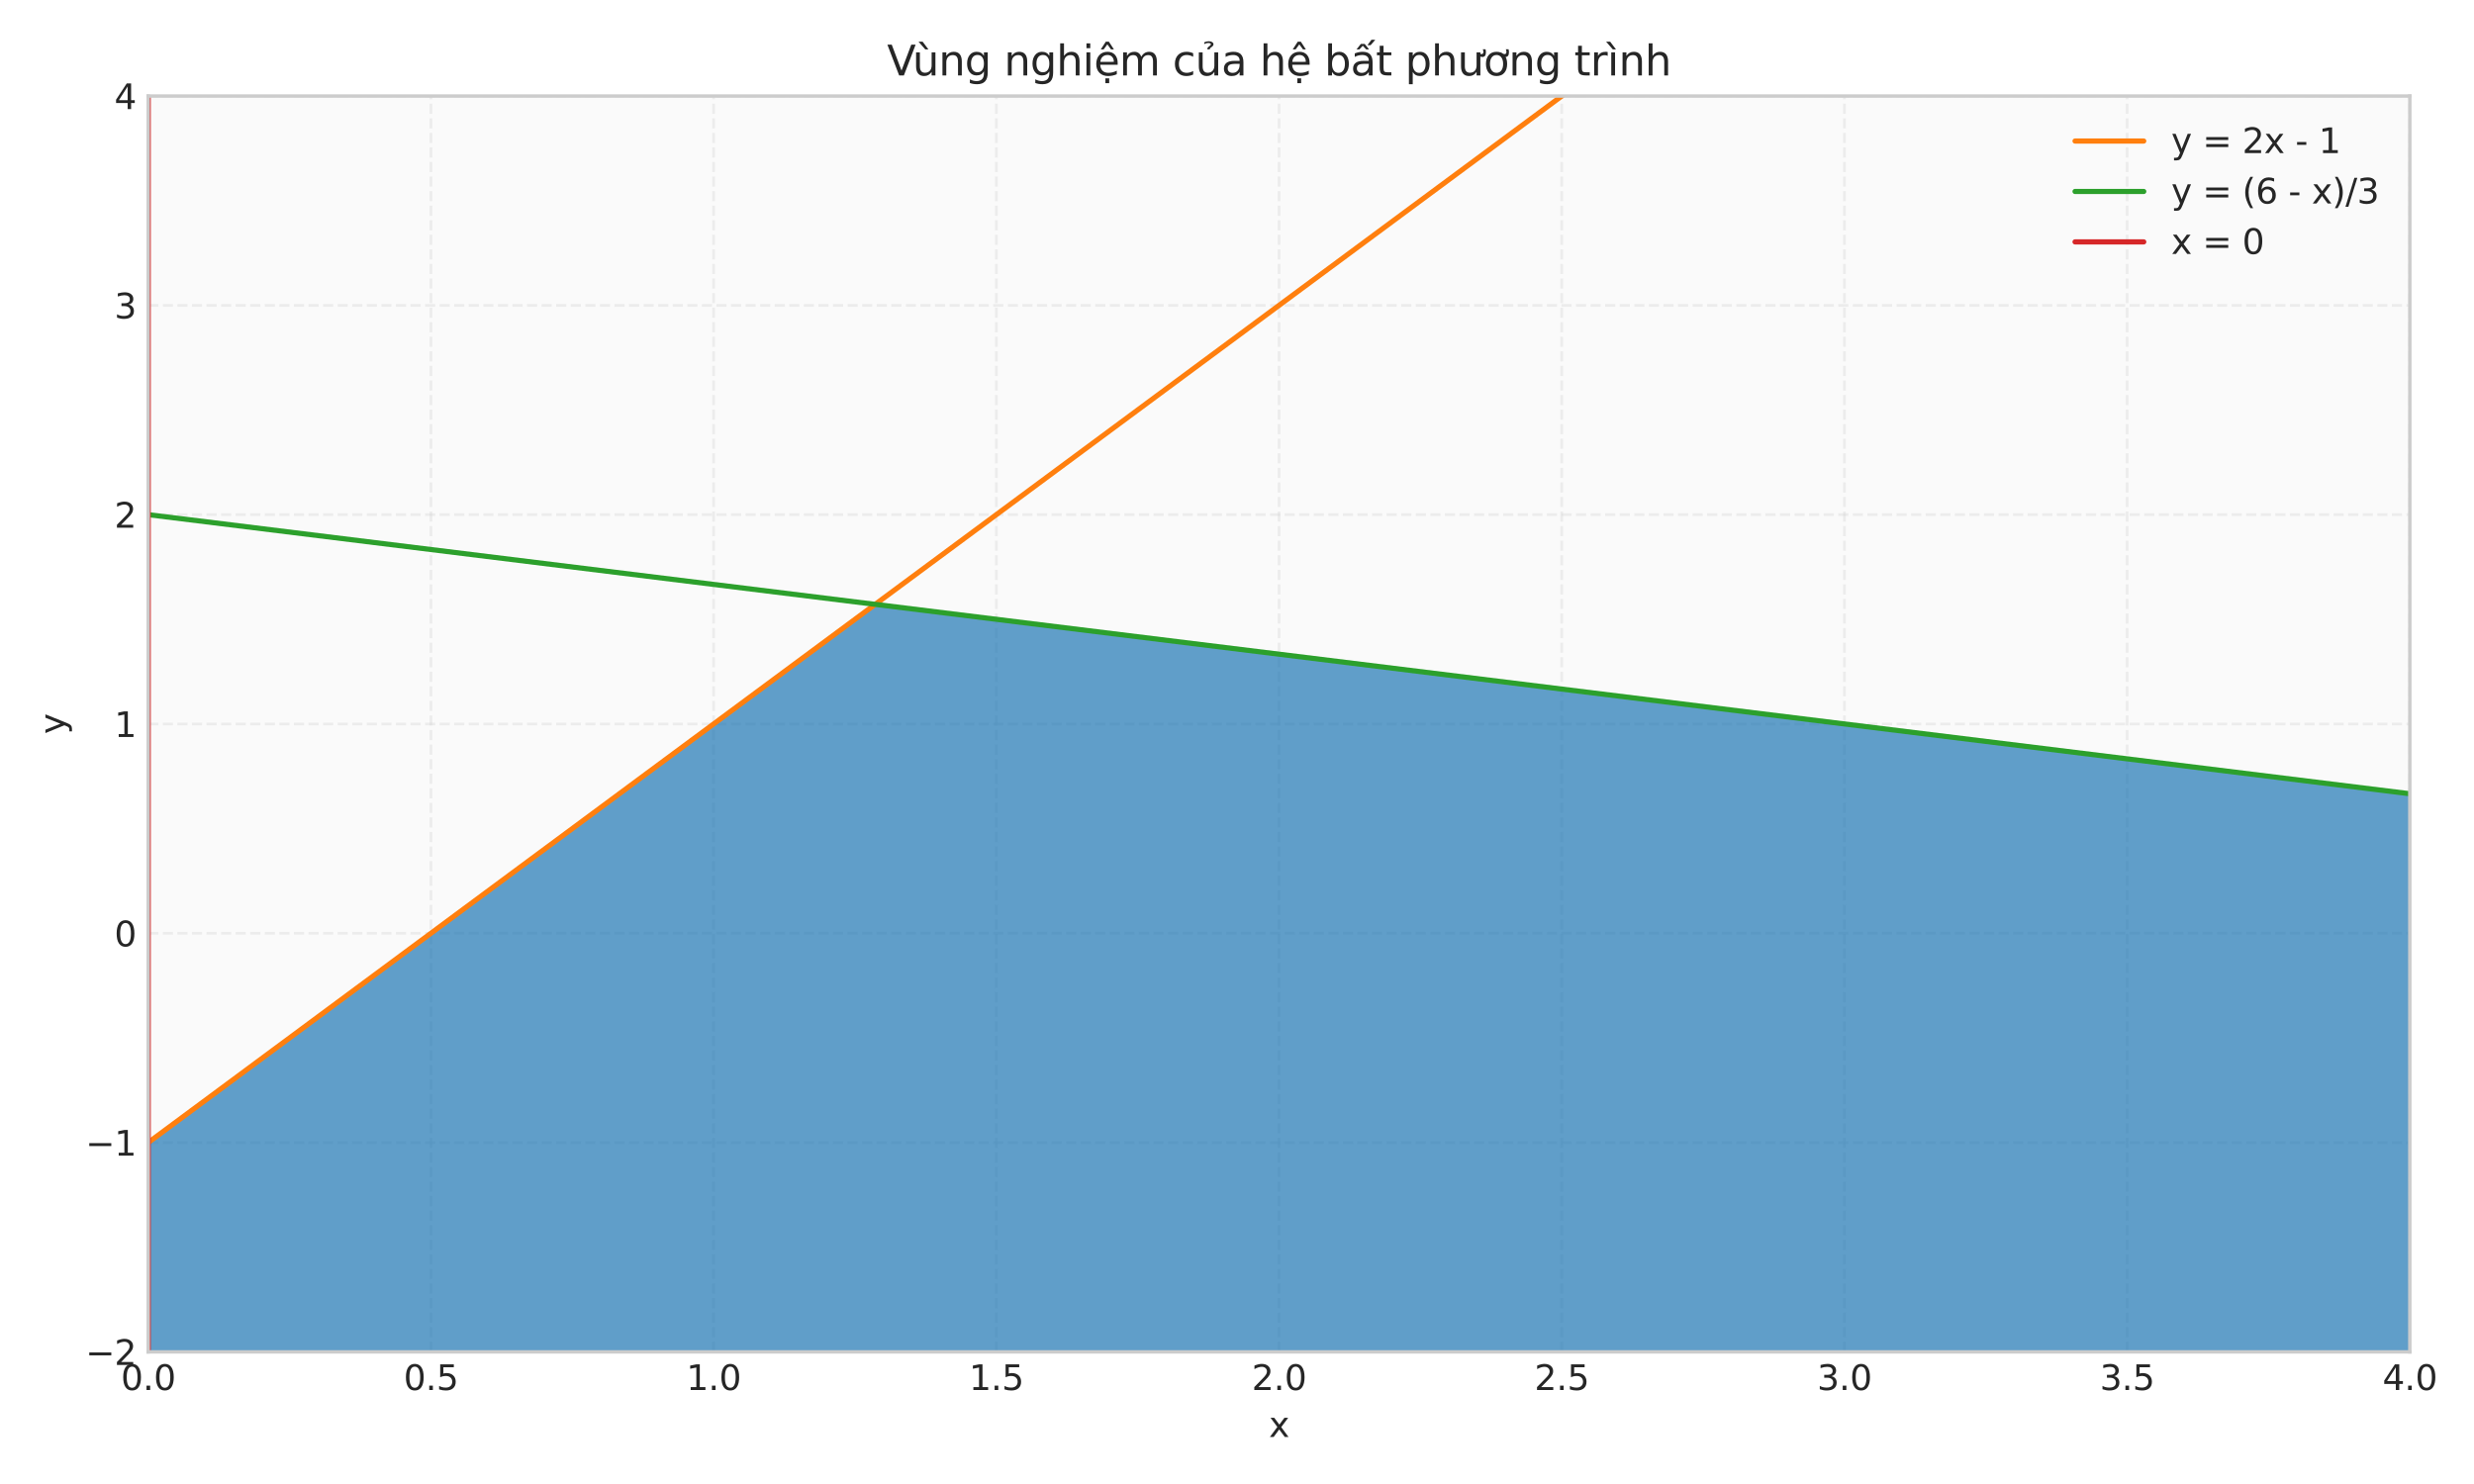 <?xml version="1.0" encoding="utf-8" standalone="no"?>
<!DOCTYPE svg PUBLIC "-//W3C//DTD SVG 1.1//EN"
  "http://www.w3.org/Graphics/SVG/1.1/DTD/svg11.dtd">
<svg xmlns:xlink="http://www.w3.org/1999/xlink" width="720pt" height="432pt" viewBox="0 0 720 432" xmlns="http://www.w3.org/2000/svg" version="1.1">
 <defs>
  <style type="text/css">*{stroke-linejoin: round; stroke-linecap: butt}</style>
 </defs>
 <g id="figure_1">
  <g id="patch_1">
   <path d="M 0 432 
L 720 432 
L 720 0 
L 0 0 
z
" style="fill: #ffffff"/>
  </g>
  <g id="axes_1">
   <g id="patch_2">
    <path d="M 43.14 393.54 
L 701.325 393.54 
L 701.325 27.96 
L 43.14 27.96 
z
" style="fill: #fafafa"/>
   </g>
   <g id="matplotlib.axis_1">
    <g id="xtick_1">
     <g id="line2d_1">
      <path d="M 43.14 393.54 
L 43.14 27.96 
" clip-path="url(#pdd56e97f59)" style="fill: none; stroke-dasharray: 2.96,1.28; stroke-dashoffset: 0; stroke: #cccccc; stroke-opacity: 0.3; stroke-width: 0.8"/>
     </g>
     <g id="line2d_2"/>
     <g id="text_1">
      <!-- 0.0 -->
      <g style="fill: #262626" transform="translate(35.188 404.638) scale(0.1 -0.1)">
       <defs>
        <path id="DejaVuSans-30" d="M 2034 4250 
Q 1547 4250 1301 3770 
Q 1056 3291 1056 2328 
Q 1056 1369 1301 889 
Q 1547 409 2034 409 
Q 2525 409 2770 889 
Q 3016 1369 3016 2328 
Q 3016 3291 2770 3770 
Q 2525 4250 2034 4250 
z
M 2034 4750 
Q 2819 4750 3233 4129 
Q 3647 3509 3647 2328 
Q 3647 1150 3233 529 
Q 2819 -91 2034 -91 
Q 1250 -91 836 529 
Q 422 1150 422 2328 
Q 422 3509 836 4129 
Q 1250 4750 2034 4750 
z
" transform="scale(0.016)"/>
        <path id="DejaVuSans-2e" d="M 684 794 
L 1344 794 
L 1344 0 
L 684 0 
L 684 794 
z
" transform="scale(0.016)"/>
       </defs>
       <use xlink:href="#DejaVuSans-30"/>
       <use xlink:href="#DejaVuSans-2e" transform="translate(63.623 0)"/>
       <use xlink:href="#DejaVuSans-30" transform="translate(95.41 0)"/>
      </g>
     </g>
    </g>
    <g id="xtick_2">
     <g id="line2d_3">
      <path d="M 125.413 393.54 
L 125.413 27.96 
" clip-path="url(#pdd56e97f59)" style="fill: none; stroke-dasharray: 2.96,1.28; stroke-dashoffset: 0; stroke: #cccccc; stroke-opacity: 0.3; stroke-width: 0.8"/>
     </g>
     <g id="line2d_4"/>
     <g id="text_2">
      <!-- 0.5 -->
      <g style="fill: #262626" transform="translate(117.462 404.638) scale(0.1 -0.1)">
       <defs>
        <path id="DejaVuSans-35" d="M 691 4666 
L 3169 4666 
L 3169 4134 
L 1269 4134 
L 1269 2991 
Q 1406 3038 1543 3061 
Q 1681 3084 1819 3084 
Q 2600 3084 3056 2656 
Q 3513 2228 3513 1497 
Q 3513 744 3044 326 
Q 2575 -91 1722 -91 
Q 1428 -91 1123 -41 
Q 819 9 494 109 
L 494 744 
Q 775 591 1075 516 
Q 1375 441 1709 441 
Q 2250 441 2565 725 
Q 2881 1009 2881 1497 
Q 2881 1984 2565 2268 
Q 2250 2553 1709 2553 
Q 1456 2553 1204 2497 
Q 953 2441 691 2322 
L 691 4666 
z
" transform="scale(0.016)"/>
       </defs>
       <use xlink:href="#DejaVuSans-30"/>
       <use xlink:href="#DejaVuSans-2e" transform="translate(63.623 0)"/>
       <use xlink:href="#DejaVuSans-35" transform="translate(95.41 0)"/>
      </g>
     </g>
    </g>
    <g id="xtick_3">
     <g id="line2d_5">
      <path d="M 207.686 393.54 
L 207.686 27.96 
" clip-path="url(#pdd56e97f59)" style="fill: none; stroke-dasharray: 2.96,1.28; stroke-dashoffset: 0; stroke: #cccccc; stroke-opacity: 0.3; stroke-width: 0.8"/>
     </g>
     <g id="line2d_6"/>
     <g id="text_3">
      <!-- 1.0 -->
      <g style="fill: #262626" transform="translate(199.735 404.638) scale(0.1 -0.1)">
       <defs>
        <path id="DejaVuSans-31" d="M 794 531 
L 1825 531 
L 1825 4091 
L 703 3866 
L 703 4441 
L 1819 4666 
L 2450 4666 
L 2450 531 
L 3481 531 
L 3481 0 
L 794 0 
L 794 531 
z
" transform="scale(0.016)"/>
       </defs>
       <use xlink:href="#DejaVuSans-31"/>
       <use xlink:href="#DejaVuSans-2e" transform="translate(63.623 0)"/>
       <use xlink:href="#DejaVuSans-30" transform="translate(95.41 0)"/>
      </g>
     </g>
    </g>
    <g id="xtick_4">
     <g id="line2d_7">
      <path d="M 289.959 393.54 
L 289.959 27.96 
" clip-path="url(#pdd56e97f59)" style="fill: none; stroke-dasharray: 2.96,1.28; stroke-dashoffset: 0; stroke: #cccccc; stroke-opacity: 0.3; stroke-width: 0.8"/>
     </g>
     <g id="line2d_8"/>
     <g id="text_4">
      <!-- 1.5 -->
      <g style="fill: #262626" transform="translate(282.008 404.638) scale(0.1 -0.1)">
       <use xlink:href="#DejaVuSans-31"/>
       <use xlink:href="#DejaVuSans-2e" transform="translate(63.623 0)"/>
       <use xlink:href="#DejaVuSans-35" transform="translate(95.41 0)"/>
      </g>
     </g>
    </g>
    <g id="xtick_5">
     <g id="line2d_9">
      <path d="M 372.233 393.54 
L 372.233 27.96 
" clip-path="url(#pdd56e97f59)" style="fill: none; stroke-dasharray: 2.96,1.28; stroke-dashoffset: 0; stroke: #cccccc; stroke-opacity: 0.3; stroke-width: 0.8"/>
     </g>
     <g id="line2d_10"/>
     <g id="text_5">
      <!-- 2.0 -->
      <g style="fill: #262626" transform="translate(364.281 404.638) scale(0.1 -0.1)">
       <defs>
        <path id="DejaVuSans-32" d="M 1228 531 
L 3431 531 
L 3431 0 
L 469 0 
L 469 531 
Q 828 903 1448 1529 
Q 2069 2156 2228 2338 
Q 2531 2678 2651 2914 
Q 2772 3150 2772 3378 
Q 2772 3750 2511 3984 
Q 2250 4219 1831 4219 
Q 1534 4219 1204 4116 
Q 875 4013 500 3803 
L 500 4441 
Q 881 4594 1212 4672 
Q 1544 4750 1819 4750 
Q 2544 4750 2975 4387 
Q 3406 4025 3406 3419 
Q 3406 3131 3298 2873 
Q 3191 2616 2906 2266 
Q 2828 2175 2409 1742 
Q 1991 1309 1228 531 
z
" transform="scale(0.016)"/>
       </defs>
       <use xlink:href="#DejaVuSans-32"/>
       <use xlink:href="#DejaVuSans-2e" transform="translate(63.623 0)"/>
       <use xlink:href="#DejaVuSans-30" transform="translate(95.41 0)"/>
      </g>
     </g>
    </g>
    <g id="xtick_6">
     <g id="line2d_11">
      <path d="M 454.506 393.54 
L 454.506 27.96 
" clip-path="url(#pdd56e97f59)" style="fill: none; stroke-dasharray: 2.96,1.28; stroke-dashoffset: 0; stroke: #cccccc; stroke-opacity: 0.3; stroke-width: 0.8"/>
     </g>
     <g id="line2d_12"/>
     <g id="text_6">
      <!-- 2.5 -->
      <g style="fill: #262626" transform="translate(446.554 404.638) scale(0.1 -0.1)">
       <use xlink:href="#DejaVuSans-32"/>
       <use xlink:href="#DejaVuSans-2e" transform="translate(63.623 0)"/>
       <use xlink:href="#DejaVuSans-35" transform="translate(95.41 0)"/>
      </g>
     </g>
    </g>
    <g id="xtick_7">
     <g id="line2d_13">
      <path d="M 536.779 393.54 
L 536.779 27.96 
" clip-path="url(#pdd56e97f59)" style="fill: none; stroke-dasharray: 2.96,1.28; stroke-dashoffset: 0; stroke: #cccccc; stroke-opacity: 0.3; stroke-width: 0.8"/>
     </g>
     <g id="line2d_14"/>
     <g id="text_7">
      <!-- 3.0 -->
      <g style="fill: #262626" transform="translate(528.827 404.638) scale(0.1 -0.1)">
       <defs>
        <path id="DejaVuSans-33" d="M 2597 2516 
Q 3050 2419 3304 2112 
Q 3559 1806 3559 1356 
Q 3559 666 3084 287 
Q 2609 -91 1734 -91 
Q 1441 -91 1130 -33 
Q 819 25 488 141 
L 488 750 
Q 750 597 1062 519 
Q 1375 441 1716 441 
Q 2309 441 2620 675 
Q 2931 909 2931 1356 
Q 2931 1769 2642 2001 
Q 2353 2234 1838 2234 
L 1294 2234 
L 1294 2753 
L 1863 2753 
Q 2328 2753 2575 2939 
Q 2822 3125 2822 3475 
Q 2822 3834 2567 4026 
Q 2313 4219 1838 4219 
Q 1578 4219 1281 4162 
Q 984 4106 628 3988 
L 628 4550 
Q 988 4650 1302 4700 
Q 1616 4750 1894 4750 
Q 2613 4750 3031 4423 
Q 3450 4097 3450 3541 
Q 3450 3153 3228 2886 
Q 3006 2619 2597 2516 
z
" transform="scale(0.016)"/>
       </defs>
       <use xlink:href="#DejaVuSans-33"/>
       <use xlink:href="#DejaVuSans-2e" transform="translate(63.623 0)"/>
       <use xlink:href="#DejaVuSans-30" transform="translate(95.41 0)"/>
      </g>
     </g>
    </g>
    <g id="xtick_8">
     <g id="line2d_15">
      <path d="M 619.052 393.54 
L 619.052 27.96 
" clip-path="url(#pdd56e97f59)" style="fill: none; stroke-dasharray: 2.96,1.28; stroke-dashoffset: 0; stroke: #cccccc; stroke-opacity: 0.3; stroke-width: 0.8"/>
     </g>
     <g id="line2d_16"/>
     <g id="text_8">
      <!-- 3.5 -->
      <g style="fill: #262626" transform="translate(611.1 404.638) scale(0.1 -0.1)">
       <use xlink:href="#DejaVuSans-33"/>
       <use xlink:href="#DejaVuSans-2e" transform="translate(63.623 0)"/>
       <use xlink:href="#DejaVuSans-35" transform="translate(95.41 0)"/>
      </g>
     </g>
    </g>
    <g id="xtick_9">
     <g id="line2d_17">
      <path d="M 701.325 393.54 
L 701.325 27.96 
" clip-path="url(#pdd56e97f59)" style="fill: none; stroke-dasharray: 2.96,1.28; stroke-dashoffset: 0; stroke: #cccccc; stroke-opacity: 0.3; stroke-width: 0.8"/>
     </g>
     <g id="line2d_18"/>
     <g id="text_9">
      <!-- 4.0 -->
      <g style="fill: #262626" transform="translate(693.373 404.638) scale(0.1 -0.1)">
       <defs>
        <path id="DejaVuSans-34" d="M 2419 4116 
L 825 1625 
L 2419 1625 
L 2419 4116 
z
M 2253 4666 
L 3047 4666 
L 3047 1625 
L 3713 1625 
L 3713 1100 
L 3047 1100 
L 3047 0 
L 2419 0 
L 2419 1100 
L 313 1100 
L 313 1709 
L 2253 4666 
z
" transform="scale(0.016)"/>
       </defs>
       <use xlink:href="#DejaVuSans-34"/>
       <use xlink:href="#DejaVuSans-2e" transform="translate(63.623 0)"/>
       <use xlink:href="#DejaVuSans-30" transform="translate(95.41 0)"/>
      </g>
     </g>
    </g>
    <g id="text_10">
     <!-- x -->
     <g style="fill: #262626" transform="translate(369.273 418.317) scale(0.1 -0.1)">
      <defs>
       <path id="DejaVuSans-78" d="M 3513 3500 
L 2247 1797 
L 3578 0 
L 2900 0 
L 1881 1375 
L 863 0 
L 184 0 
L 1544 1831 
L 300 3500 
L 978 3500 
L 1906 2253 
L 2834 3500 
L 3513 3500 
z
" transform="scale(0.016)"/>
      </defs>
      <use xlink:href="#DejaVuSans-78"/>
     </g>
    </g>
   </g>
   <g id="matplotlib.axis_2">
    <g id="ytick_1">
     <g id="line2d_19">
      <path d="M 43.14 393.54 
L 701.325 393.54 
" clip-path="url(#pdd56e97f59)" style="fill: none; stroke-dasharray: 2.96,1.28; stroke-dashoffset: 0; stroke: #cccccc; stroke-opacity: 0.3; stroke-width: 0.8"/>
     </g>
     <g id="line2d_20"/>
     <g id="text_11">
      <!-- −2 -->
      <g style="fill: #262626" transform="translate(24.898 397.339) scale(0.1 -0.1)">
       <defs>
        <path id="DejaVuSans-2212" d="M 678 2272 
L 4684 2272 
L 4684 1741 
L 678 1741 
L 678 2272 
z
" transform="scale(0.016)"/>
       </defs>
       <use xlink:href="#DejaVuSans-2212"/>
       <use xlink:href="#DejaVuSans-32" transform="translate(83.789 0)"/>
      </g>
     </g>
    </g>
    <g id="ytick_2">
     <g id="line2d_21">
      <path d="M 43.14 332.61 
L 701.325 332.61 
" clip-path="url(#pdd56e97f59)" style="fill: none; stroke-dasharray: 2.96,1.28; stroke-dashoffset: 0; stroke: #cccccc; stroke-opacity: 0.3; stroke-width: 0.8"/>
     </g>
     <g id="line2d_22"/>
     <g id="text_12">
      <!-- −1 -->
      <g style="fill: #262626" transform="translate(24.898 336.409) scale(0.1 -0.1)">
       <use xlink:href="#DejaVuSans-2212"/>
       <use xlink:href="#DejaVuSans-31" transform="translate(83.789 0)"/>
      </g>
     </g>
    </g>
    <g id="ytick_3">
     <g id="line2d_23">
      <path d="M 43.14 271.68 
L 701.325 271.68 
" clip-path="url(#pdd56e97f59)" style="fill: none; stroke-dasharray: 2.96,1.28; stroke-dashoffset: 0; stroke: #cccccc; stroke-opacity: 0.3; stroke-width: 0.8"/>
     </g>
     <g id="line2d_24"/>
     <g id="text_13">
      <!-- 0 -->
      <g style="fill: #262626" transform="translate(33.278 275.479) scale(0.1 -0.1)">
       <use xlink:href="#DejaVuSans-30"/>
      </g>
     </g>
    </g>
    <g id="ytick_4">
     <g id="line2d_25">
      <path d="M 43.14 210.75 
L 701.325 210.75 
" clip-path="url(#pdd56e97f59)" style="fill: none; stroke-dasharray: 2.96,1.28; stroke-dashoffset: 0; stroke: #cccccc; stroke-opacity: 0.3; stroke-width: 0.8"/>
     </g>
     <g id="line2d_26"/>
     <g id="text_14">
      <!-- 1 -->
      <g style="fill: #262626" transform="translate(33.278 214.549) scale(0.1 -0.1)">
       <use xlink:href="#DejaVuSans-31"/>
      </g>
     </g>
    </g>
    <g id="ytick_5">
     <g id="line2d_27">
      <path d="M 43.14 149.82 
L 701.325 149.82 
" clip-path="url(#pdd56e97f59)" style="fill: none; stroke-dasharray: 2.96,1.28; stroke-dashoffset: 0; stroke: #cccccc; stroke-opacity: 0.3; stroke-width: 0.8"/>
     </g>
     <g id="line2d_28"/>
     <g id="text_15">
      <!-- 2 -->
      <g style="fill: #262626" transform="translate(33.278 153.619) scale(0.1 -0.1)">
       <use xlink:href="#DejaVuSans-32"/>
      </g>
     </g>
    </g>
    <g id="ytick_6">
     <g id="line2d_29">
      <path d="M 43.14 88.89 
L 701.325 88.89 
" clip-path="url(#pdd56e97f59)" style="fill: none; stroke-dasharray: 2.96,1.28; stroke-dashoffset: 0; stroke: #cccccc; stroke-opacity: 0.3; stroke-width: 0.8"/>
     </g>
     <g id="line2d_30"/>
     <g id="text_16">
      <!-- 3 -->
      <g style="fill: #262626" transform="translate(33.278 92.689) scale(0.1 -0.1)">
       <use xlink:href="#DejaVuSans-33"/>
      </g>
     </g>
    </g>
    <g id="ytick_7">
     <g id="line2d_31">
      <path d="M 43.14 27.96 
L 701.325 27.96 
" clip-path="url(#pdd56e97f59)" style="fill: none; stroke-dasharray: 2.96,1.28; stroke-dashoffset: 0; stroke: #cccccc; stroke-opacity: 0.3; stroke-width: 0.8"/>
     </g>
     <g id="line2d_32"/>
     <g id="text_17">
      <!-- 4 -->
      <g style="fill: #262626" transform="translate(33.278 31.759) scale(0.1 -0.1)">
       <use xlink:href="#DejaVuSans-34"/>
      </g>
     </g>
    </g>
    <g id="text_18">
     <!-- y -->
     <g style="fill: #262626" transform="translate(18.818 213.709) rotate(-90) scale(0.1 -0.1)">
      <defs>
       <path id="DejaVuSans-79" d="M 2059 -325 
Q 1816 -950 1584 -1140 
Q 1353 -1331 966 -1331 
L 506 -1331 
L 506 -850 
L 844 -850 
Q 1081 -850 1212 -737 
Q 1344 -625 1503 -206 
L 1606 56 
L 191 3500 
L 800 3500 
L 1894 763 
L 2988 3500 
L 3597 3500 
L 2059 -325 
z
" transform="scale(0.016)"/>
      </defs>
      <use xlink:href="#DejaVuSans-79"/>
     </g>
    </g>
   </g>
   <g id="QuadContourSet_1">
    <path d="M 44.79 393.54 
L 46.439 393.54 
L 48.089 393.54 
L 49.738 393.54 
L 51.388 393.54 
L 53.038 393.54 
L 54.687 393.54 
L 56.337 393.54 
L 57.986 393.54 
L 59.636 393.54 
L 61.285 393.54 
L 62.935 393.54 
L 64.585 393.54 
L 66.234 393.54 
L 67.884 393.54 
L 69.533 393.54 
L 71.183 393.54 
L 72.833 393.54 
L 74.482 393.54 
L 76.132 393.54 
L 77.781 393.54 
L 79.431 393.54 
L 81.08 393.54 
L 82.73 393.54 
L 84.38 393.54 
L 86.029 393.54 
L 87.679 393.54 
L 89.328 393.54 
L 90.978 393.54 
L 92.628 393.54 
L 94.277 393.54 
L 95.927 393.54 
L 97.576 393.54 
L 99.226 393.54 
L 100.876 393.54 
L 102.525 393.54 
L 104.175 393.54 
L 105.824 393.54 
L 107.474 393.54 
L 109.123 393.54 
L 110.773 393.54 
L 112.423 393.54 
L 114.072 393.54 
L 115.722 393.54 
L 117.371 393.54 
L 119.021 393.54 
L 120.671 393.54 
L 122.32 393.54 
L 123.97 393.54 
L 125.619 393.54 
L 127.269 393.54 
L 128.918 393.54 
L 130.568 393.54 
L 132.218 393.54 
L 133.867 393.54 
L 135.517 393.54 
L 137.166 393.54 
L 138.816 393.54 
L 140.466 393.54 
L 142.115 393.54 
L 143.765 393.54 
L 145.414 393.54 
L 147.064 393.54 
L 148.714 393.54 
L 150.363 393.54 
L 152.013 393.54 
L 153.662 393.54 
L 155.312 393.54 
L 156.961 393.54 
L 158.611 393.54 
L 160.261 393.54 
L 161.91 393.54 
L 163.56 393.54 
L 165.209 393.54 
L 166.859 393.54 
L 168.509 393.54 
L 170.158 393.54 
L 171.808 393.54 
L 173.457 393.54 
L 175.107 393.54 
L 176.757 393.54 
L 178.406 393.54 
L 180.056 393.54 
L 181.705 393.54 
L 183.355 393.54 
L 185.004 393.54 
L 186.654 393.54 
L 188.304 393.54 
L 189.953 393.54 
L 191.603 393.54 
L 193.252 393.54 
L 194.902 393.54 
L 196.552 393.54 
L 198.201 393.54 
L 199.851 393.54 
L 201.5 393.54 
L 203.15 393.54 
L 204.799 393.54 
L 206.449 393.54 
L 208.099 393.54 
L 209.748 393.54 
L 211.398 393.54 
L 213.047 393.54 
L 214.697 393.54 
L 216.347 393.54 
L 217.996 393.54 
L 219.646 393.54 
L 221.295 393.54 
L 222.945 393.54 
L 224.595 393.54 
L 226.244 393.54 
L 227.894 393.54 
L 229.543 393.54 
L 231.193 393.54 
L 232.842 393.54 
L 234.492 393.54 
L 236.142 393.54 
L 237.791 393.54 
L 239.441 393.54 
L 241.09 393.54 
L 242.74 393.54 
L 244.39 393.54 
L 246.039 393.54 
L 247.689 393.54 
L 249.338 393.54 
L 250.988 393.54 
L 252.637 393.54 
L 254.287 393.54 
L 255.937 393.54 
L 257.586 393.54 
L 259.236 393.54 
L 260.885 393.54 
L 262.535 393.54 
L 264.185 393.54 
L 265.834 393.54 
L 267.484 393.54 
L 269.133 393.54 
L 270.783 393.54 
L 272.433 393.54 
L 274.082 393.54 
L 275.732 393.54 
L 277.381 393.54 
L 279.031 393.54 
L 280.68 393.54 
L 282.33 393.54 
L 283.98 393.54 
L 285.629 393.54 
L 287.279 393.54 
L 288.928 393.54 
L 290.578 393.54 
L 292.228 393.54 
L 293.877 393.54 
L 295.527 393.54 
L 297.176 393.54 
L 298.826 393.54 
L 300.475 393.54 
L 302.125 393.54 
L 303.775 393.54 
L 305.424 393.54 
L 307.074 393.54 
L 308.723 393.54 
L 310.373 393.54 
L 312.023 393.54 
L 313.672 393.54 
L 315.322 393.54 
L 316.971 393.54 
L 318.621 393.54 
L 320.271 393.54 
L 321.92 393.54 
L 323.57 393.54 
L 325.219 393.54 
L 326.869 393.54 
L 328.518 393.54 
L 330.168 393.54 
L 331.818 393.54 
L 333.467 393.54 
L 335.117 393.54 
L 336.766 393.54 
L 338.416 393.54 
L 340.066 393.54 
L 341.715 393.54 
L 343.365 393.54 
L 345.014 393.54 
L 346.664 393.54 
L 348.313 393.54 
L 349.963 393.54 
L 351.613 393.54 
L 353.262 393.54 
L 354.912 393.54 
L 356.561 393.54 
L 358.211 393.54 
L 359.861 393.54 
L 361.51 393.54 
L 363.16 393.54 
L 364.809 393.54 
L 366.459 393.54 
L 368.109 393.54 
L 369.758 393.54 
L 371.408 393.54 
L 373.057 393.54 
L 374.707 393.54 
L 376.356 393.54 
L 378.006 393.54 
L 379.656 393.54 
L 381.305 393.54 
L 382.955 393.54 
L 384.604 393.54 
L 386.254 393.54 
L 387.904 393.54 
L 389.553 393.54 
L 391.203 393.54 
L 392.852 393.54 
L 394.502 393.54 
L 396.152 393.54 
L 397.801 393.54 
L 399.451 393.54 
L 401.1 393.54 
L 402.75 393.54 
L 404.399 393.54 
L 406.049 393.54 
L 407.699 393.54 
L 409.348 393.54 
L 410.998 393.54 
L 412.647 393.54 
L 414.297 393.54 
L 415.947 393.54 
L 417.596 393.54 
L 419.246 393.54 
L 420.895 393.54 
L 422.545 393.54 
L 424.194 393.54 
L 425.844 393.54 
L 427.494 393.54 
L 429.143 393.54 
L 430.793 393.54 
L 432.442 393.54 
L 434.092 393.54 
L 435.742 393.54 
L 437.391 393.54 
L 439.041 393.54 
L 440.69 393.54 
L 442.34 393.54 
L 443.99 393.54 
L 445.639 393.54 
L 447.289 393.54 
L 448.938 393.54 
L 450.588 393.54 
L 452.237 393.54 
L 453.887 393.54 
L 455.537 393.54 
L 457.186 393.54 
L 458.836 393.54 
L 460.485 393.54 
L 462.135 393.54 
L 463.785 393.54 
L 465.434 393.54 
L 467.084 393.54 
L 468.733 393.54 
L 470.383 393.54 
L 472.032 393.54 
L 473.682 393.54 
L 475.332 393.54 
L 476.981 393.54 
L 478.631 393.54 
L 480.28 393.54 
L 481.93 393.54 
L 483.58 393.54 
L 485.229 393.54 
L 486.879 393.54 
L 488.528 393.54 
L 490.178 393.54 
L 491.828 393.54 
L 493.477 393.54 
L 495.127 393.54 
L 496.776 393.54 
L 498.426 393.54 
L 500.075 393.54 
L 501.725 393.54 
L 503.375 393.54 
L 505.024 393.54 
L 506.674 393.54 
L 508.323 393.54 
L 509.973 393.54 
L 511.623 393.54 
L 513.272 393.54 
L 514.922 393.54 
L 516.571 393.54 
L 518.221 393.54 
L 519.87 393.54 
L 521.52 393.54 
L 523.17 393.54 
L 524.819 393.54 
L 526.469 393.54 
L 528.118 393.54 
L 529.768 393.54 
L 531.418 393.54 
L 533.067 393.54 
L 534.717 393.54 
L 536.366 393.54 
L 538.016 393.54 
L 539.666 393.54 
L 541.315 393.54 
L 542.965 393.54 
L 544.614 393.54 
L 546.264 393.54 
L 547.913 393.54 
L 549.563 393.54 
L 551.213 393.54 
L 552.862 393.54 
L 554.512 393.54 
L 556.161 393.54 
L 557.811 393.54 
L 559.461 393.54 
L 561.11 393.54 
L 562.76 393.54 
L 564.409 393.54 
L 566.059 393.54 
L 567.708 393.54 
L 569.358 393.54 
L 571.008 393.54 
L 572.657 393.54 
L 574.307 393.54 
L 575.956 393.54 
L 577.606 393.54 
L 579.256 393.54 
L 580.905 393.54 
L 582.555 393.54 
L 584.204 393.54 
L 585.854 393.54 
L 587.504 393.54 
L 589.153 393.54 
L 590.803 393.54 
L 592.452 393.54 
L 594.102 393.54 
L 595.751 393.54 
L 597.401 393.54 
L 599.051 393.54 
L 600.7 393.54 
L 602.35 393.54 
L 603.999 393.54 
L 605.649 393.54 
L 607.299 393.54 
L 608.948 393.54 
L 610.598 393.54 
L 612.247 393.54 
L 613.897 393.54 
L 615.547 393.54 
L 617.196 393.54 
L 618.846 393.54 
L 620.495 393.54 
L 622.145 393.54 
L 623.794 393.54 
L 625.444 393.54 
L 627.094 393.54 
L 628.743 393.54 
L 630.393 393.54 
L 632.042 393.54 
L 633.692 393.54 
L 635.342 393.54 
L 636.991 393.54 
L 638.641 393.54 
L 640.29 393.54 
L 641.94 393.54 
L 643.589 393.54 
L 645.239 393.54 
L 646.889 393.54 
L 648.538 393.54 
L 650.188 393.54 
L 651.837 393.54 
L 653.487 393.54 
L 655.137 393.54 
L 656.786 393.54 
L 658.436 393.54 
L 660.085 393.54 
L 661.735 393.54 
L 663.385 393.54 
L 665.034 393.54 
L 666.684 393.54 
L 668.333 393.54 
L 669.983 393.54 
L 671.632 393.54 
L 673.282 393.54 
L 674.932 393.54 
L 676.581 393.54 
L 678.231 393.54 
L 679.88 393.54 
L 681.53 393.54 
L 683.18 393.54 
L 684.829 393.54 
L 686.479 393.54 
L 688.128 393.54 
L 689.778 393.54 
L 691.427 393.54 
L 693.077 393.54 
L 694.727 393.54 
L 696.376 393.54 
L 698.026 393.54 
L 699.675 393.54 
L 701.325 393.54 
L 701.325 392.624 
L 701.325 391.708 
L 701.325 390.791 
L 701.325 389.875 
L 701.325 388.959 
L 701.325 388.043 
L 701.325 387.126 
L 701.325 386.21 
L 701.325 385.294 
L 701.325 384.378 
L 701.325 383.461 
L 701.325 382.545 
L 701.325 381.629 
L 701.325 380.713 
L 701.325 379.796 
L 701.325 378.88 
L 701.325 377.964 
L 701.325 377.048 
L 701.325 376.131 
L 701.325 375.215 
L 701.325 374.299 
L 701.325 373.383 
L 701.325 372.466 
L 701.325 371.55 
L 701.325 370.634 
L 701.325 369.718 
L 701.325 368.802 
L 701.325 367.885 
L 701.325 366.969 
L 701.325 366.053 
L 701.325 365.137 
L 701.325 364.22 
L 701.325 363.304 
L 701.325 362.388 
L 701.325 361.472 
L 701.325 360.555 
L 701.325 359.639 
L 701.325 358.723 
L 701.325 357.807 
L 701.325 356.89 
L 701.325 355.974 
L 701.325 355.058 
L 701.325 354.142 
L 701.325 353.225 
L 701.325 352.309 
L 701.325 351.393 
L 701.325 350.477 
L 701.325 349.56 
L 701.325 348.644 
L 701.325 347.728 
L 701.325 346.812 
L 701.325 345.895 
L 701.325 344.979 
L 701.325 344.063 
L 701.325 343.147 
L 701.325 342.231 
L 701.325 341.314 
L 701.325 340.398 
L 701.325 339.482 
L 701.325 338.566 
L 701.325 337.649 
L 701.325 336.733 
L 701.325 335.817 
L 701.325 334.901 
L 701.325 333.984 
L 701.325 333.068 
L 701.325 332.152 
L 701.325 331.236 
L 701.325 330.319 
L 701.325 329.403 
L 701.325 328.487 
L 701.325 327.571 
L 701.325 326.654 
L 701.325 325.738 
L 701.325 324.822 
L 701.325 323.906 
L 701.325 322.989 
L 701.325 322.073 
L 701.325 321.157 
L 701.325 320.241 
L 701.325 319.325 
L 701.325 318.408 
L 701.325 317.492 
L 701.325 316.576 
L 701.325 315.66 
L 701.325 314.743 
L 701.325 313.827 
L 701.325 312.911 
L 701.325 311.995 
L 701.325 311.078 
L 701.325 310.162 
L 701.325 309.246 
L 701.325 308.33 
L 701.325 307.413 
L 701.325 306.497 
L 701.325 305.581 
L 701.325 304.665 
L 701.325 303.748 
L 701.325 302.832 
L 701.325 301.916 
L 701.325 301 
L 701.325 300.083 
L 701.325 299.167 
L 701.325 298.251 
L 701.325 297.335 
L 701.325 296.418 
L 701.325 295.502 
L 701.325 294.586 
L 701.325 293.67 
L 701.325 292.754 
L 701.325 291.837 
L 701.325 290.921 
L 701.325 290.005 
L 701.325 289.089 
L 701.325 288.172 
L 701.325 287.256 
L 701.325 286.34 
L 701.325 285.424 
L 701.325 284.507 
L 701.325 283.591 
L 701.325 282.675 
L 701.325 281.759 
L 701.325 280.842 
L 701.325 279.926 
L 701.325 279.01 
L 701.325 278.094 
L 701.325 277.177 
L 701.325 276.261 
L 701.325 275.345 
L 701.325 274.429 
L 701.325 273.512 
L 701.325 272.596 
L 701.325 271.68 
L 701.325 270.764 
L 701.325 269.848 
L 701.325 268.931 
L 701.325 268.015 
L 701.325 267.099 
L 701.325 266.183 
L 701.325 265.266 
L 701.325 264.35 
L 701.325 263.434 
L 701.325 262.518 
L 701.325 261.601 
L 701.325 260.685 
L 701.325 259.769 
L 701.325 258.853 
L 701.325 257.936 
L 701.325 257.02 
L 701.325 256.104 
L 701.325 255.188 
L 701.325 254.271 
L 701.325 253.355 
L 701.325 252.439 
L 701.325 251.523 
L 701.325 250.606 
L 701.325 249.69 
L 701.325 248.774 
L 701.325 247.858 
L 701.325 246.942 
L 701.325 246.025 
L 701.325 245.109 
L 701.325 244.193 
L 701.325 243.277 
L 701.325 242.36 
L 701.325 241.444 
L 701.325 240.528 
L 701.325 239.612 
L 701.325 238.695 
L 701.325 237.779 
L 701.325 236.863 
L 701.325 235.947 
L 701.325 235.03 
L 701.325 234.114 
L 701.325 233.198 
L 701.325 232.282 
L 701.325 231.365 
L 701.325 230.907 
L 699.675 230.907 
L 698.026 230.907 
L 697.201 230.449 
L 696.376 229.991 
L 694.727 229.991 
L 693.077 229.991 
L 691.427 229.991 
L 689.778 229.991 
L 688.953 229.533 
L 688.128 229.075 
L 686.479 229.075 
L 684.829 229.075 
L 683.18 229.075 
L 682.355 228.617 
L 681.53 228.159 
L 679.88 228.159 
L 678.231 228.159 
L 676.581 228.159 
L 674.932 228.159 
L 674.107 227.7 
L 673.282 227.242 
L 671.632 227.242 
L 669.983 227.242 
L 668.333 227.242 
L 667.508 226.784 
L 666.684 226.326 
L 665.034 226.326 
L 663.385 226.326 
L 661.735 226.326 
L 660.085 226.326 
L 659.261 225.868 
L 658.436 225.41 
L 656.786 225.41 
L 655.137 225.41 
L 653.487 225.41 
L 652.662 224.952 
L 651.837 224.494 
L 650.188 224.494 
L 648.538 224.494 
L 646.889 224.494 
L 645.239 224.494 
L 644.414 224.035 
L 643.589 223.577 
L 641.94 223.577 
L 640.29 223.577 
L 638.641 223.577 
L 637.816 223.119 
L 636.991 222.661 
L 635.342 222.661 
L 633.692 222.661 
L 632.042 222.661 
L 630.393 222.661 
L 629.568 222.203 
L 628.743 221.745 
L 627.094 221.745 
L 625.444 221.745 
L 623.794 221.745 
L 622.97 221.287 
L 622.145 220.829 
L 620.495 220.829 
L 618.846 220.829 
L 617.196 220.829 
L 615.547 220.829 
L 614.722 220.371 
L 613.897 219.912 
L 612.247 219.912 
L 610.598 219.912 
L 608.948 219.912 
L 608.123 219.454 
L 607.299 218.996 
L 605.649 218.996 
L 603.999 218.996 
L 602.35 218.996 
L 600.7 218.996 
L 599.875 218.538 
L 599.051 218.08 
L 597.401 218.08 
L 595.751 218.08 
L 594.102 218.08 
L 593.277 217.622 
L 592.452 217.164 
L 590.803 217.164 
L 589.153 217.164 
L 587.504 217.164 
L 585.854 217.164 
L 585.029 216.706 
L 584.204 216.247 
L 582.555 216.247 
L 580.905 216.247 
L 579.256 216.247 
L 578.431 215.789 
L 577.606 215.331 
L 575.956 215.331 
L 574.307 215.331 
L 572.657 215.331 
L 571.008 215.331 
L 570.183 214.873 
L 569.358 214.415 
L 567.708 214.415 
L 566.059 214.415 
L 564.409 214.415 
L 563.585 213.957 
L 562.76 213.499 
L 561.11 213.499 
L 559.461 213.499 
L 557.811 213.499 
L 556.161 213.499 
L 555.337 213.041 
L 554.512 212.582 
L 552.862 212.582 
L 551.213 212.582 
L 549.563 212.582 
L 548.738 212.124 
L 547.913 211.666 
L 546.264 211.666 
L 544.614 211.666 
L 542.965 211.666 
L 541.315 211.666 
L 540.49 211.208 
L 539.666 210.75 
L 538.016 210.75 
L 536.366 210.75 
L 534.717 210.75 
L 533.892 210.292 
L 533.067 209.834 
L 531.418 209.834 
L 529.768 209.834 
L 528.118 209.834 
L 526.469 209.834 
L 525.644 209.376 
L 524.819 208.918 
L 523.17 208.918 
L 521.52 208.918 
L 519.87 208.918 
L 519.046 208.459 
L 518.221 208.001 
L 516.571 208.001 
L 514.922 208.001 
L 513.272 208.001 
L 511.623 208.001 
L 510.798 207.543 
L 509.973 207.085 
L 508.323 207.085 
L 506.674 207.085 
L 505.024 207.085 
L 504.199 206.627 
L 503.375 206.169 
L 501.725 206.169 
L 500.075 206.169 
L 498.426 206.169 
L 496.776 206.169 
L 495.951 205.711 
L 495.127 205.253 
L 493.477 205.253 
L 491.828 205.253 
L 490.178 205.253 
L 489.353 204.794 
L 488.528 204.336 
L 486.879 204.336 
L 485.229 204.336 
L 483.58 204.336 
L 481.93 204.336 
L 481.105 203.878 
L 480.28 203.42 
L 478.631 203.42 
L 476.981 203.42 
L 475.332 203.42 
L 474.507 202.962 
L 473.682 202.504 
L 472.032 202.504 
L 470.383 202.504 
L 468.733 202.504 
L 467.084 202.504 
L 466.259 202.046 
L 465.434 201.588 
L 463.785 201.588 
L 462.135 201.588 
L 460.485 201.588 
L 459.661 201.129 
L 458.836 200.671 
L 457.186 200.671 
L 455.537 200.671 
L 453.887 200.671 
L 452.237 200.671 
L 451.413 200.213 
L 450.588 199.755 
L 448.938 199.755 
L 447.289 199.755 
L 445.639 199.755 
L 444.814 199.297 
L 443.99 198.839 
L 442.34 198.839 
L 440.69 198.839 
L 439.041 198.839 
L 437.391 198.839 
L 436.566 198.381 
L 435.742 197.923 
L 434.092 197.923 
L 432.442 197.923 
L 430.793 197.923 
L 429.968 197.465 
L 429.143 197.006 
L 427.494 197.006 
L 425.844 197.006 
L 424.194 197.006 
L 422.545 197.006 
L 421.72 196.548 
L 420.895 196.09 
L 419.246 196.09 
L 417.596 196.09 
L 415.947 196.09 
L 415.122 195.632 
L 414.297 195.174 
L 412.647 195.174 
L 410.998 195.174 
L 409.348 195.174 
L 407.699 195.174 
L 406.874 194.716 
L 406.049 194.258 
L 404.399 194.258 
L 402.75 194.258 
L 401.1 194.258 
L 400.275 193.8 
L 399.451 193.341 
L 397.801 193.341 
L 396.152 193.341 
L 394.502 193.341 
L 392.852 193.341 
L 392.028 192.883 
L 391.203 192.425 
L 389.553 192.425 
L 387.904 192.425 
L 386.254 192.425 
L 385.429 191.967 
L 384.604 191.509 
L 382.955 191.509 
L 381.305 191.509 
L 379.656 191.509 
L 378.006 191.509 
L 377.181 191.051 
L 376.356 190.593 
L 374.707 190.593 
L 373.057 190.593 
L 371.408 190.593 
L 370.583 190.135 
L 369.758 189.676 
L 368.109 189.676 
L 366.459 189.676 
L 364.809 189.676 
L 363.16 189.676 
L 362.335 189.218 
L 361.51 188.76 
L 359.861 188.76 
L 358.211 188.76 
L 356.561 188.76 
L 355.737 188.302 
L 354.912 187.844 
L 353.262 187.844 
L 351.613 187.844 
L 349.963 187.844 
L 348.313 187.844 
L 347.489 187.386 
L 346.664 186.928 
L 345.014 186.928 
L 343.365 186.928 
L 341.715 186.928 
L 340.89 186.47 
L 340.066 186.012 
L 338.416 186.012 
L 336.766 186.012 
L 335.117 186.012 
L 333.467 186.012 
L 332.642 185.553 
L 331.818 185.095 
L 330.168 185.095 
L 328.518 185.095 
L 326.869 185.095 
L 326.044 184.637 
L 325.219 184.179 
L 323.57 184.179 
L 321.92 184.179 
L 320.271 184.179 
L 318.621 184.179 
L 317.796 183.721 
L 316.971 183.263 
L 315.322 183.263 
L 313.672 183.263 
L 312.023 183.263 
L 311.198 182.805 
L 310.373 182.347 
L 308.723 182.347 
L 307.074 182.347 
L 305.424 182.347 
L 303.775 182.347 
L 302.95 181.888 
L 302.125 181.43 
L 300.475 181.43 
L 298.826 181.43 
L 297.176 181.43 
L 296.352 180.972 
L 295.527 180.514 
L 293.877 180.514 
L 292.228 180.514 
L 290.578 180.514 
L 288.928 180.514 
L 288.104 180.056 
L 287.279 179.598 
L 285.629 179.598 
L 283.98 179.598 
L 282.33 179.598 
L 281.505 179.14 
L 280.68 178.682 
L 279.031 178.682 
L 277.381 178.682 
L 275.732 178.682 
L 274.082 178.682 
L 273.257 178.223 
L 272.433 177.765 
L 270.783 177.765 
L 269.133 177.765 
L 267.484 177.765 
L 266.659 177.307 
L 265.834 176.849 
L 264.185 176.849 
L 262.535 176.849 
L 260.885 176.849 
L 259.236 176.849 
L 258.411 176.391 
L 257.586 175.933 
L 255.937 175.933 
L 254.287 175.933 
L 253.462 176.391 
L 253.462 177.307 
L 252.637 177.765 
L 251.813 178.223 
L 250.988 178.682 
L 250.163 179.14 
L 249.338 179.598 
L 248.514 180.056 
L 248.514 180.972 
L 247.689 181.43 
L 246.864 181.888 
L 246.039 182.347 
L 245.214 182.805 
L 244.39 183.263 
L 243.565 183.721 
L 243.565 184.637 
L 242.74 185.095 
L 241.915 185.553 
L 241.09 186.012 
L 240.266 186.47 
L 239.441 186.928 
L 238.616 187.386 
L 238.616 188.302 
L 237.791 188.76 
L 236.966 189.218 
L 236.142 189.676 
L 235.317 190.135 
L 234.492 190.593 
L 233.667 191.051 
L 233.667 191.967 
L 232.842 192.425 
L 232.018 192.883 
L 231.193 193.341 
L 230.368 193.8 
L 229.543 194.258 
L 228.718 194.716 
L 228.718 195.632 
L 227.894 196.09 
L 227.069 196.548 
L 226.244 197.006 
L 225.419 197.465 
L 224.595 197.923 
L 223.77 198.381 
L 223.77 199.297 
L 222.945 199.755 
L 222.12 200.213 
L 221.295 200.671 
L 220.471 201.129 
L 219.646 201.588 
L 218.821 202.046 
L 218.821 202.962 
L 217.996 203.42 
L 217.171 203.878 
L 216.347 204.336 
L 215.522 204.794 
L 214.697 205.253 
L 213.872 205.711 
L 213.872 206.627 
L 213.047 207.085 
L 212.223 207.543 
L 211.398 208.001 
L 210.573 208.459 
L 209.748 208.918 
L 208.923 209.376 
L 208.923 210.292 
L 208.099 210.75 
L 207.274 211.208 
L 206.449 211.666 
L 205.624 212.124 
L 204.799 212.582 
L 203.975 213.041 
L 203.975 213.957 
L 203.15 214.415 
L 202.325 214.873 
L 201.5 215.331 
L 200.676 215.789 
L 199.851 216.247 
L 199.026 216.706 
L 199.026 217.622 
L 198.201 218.08 
L 197.376 218.538 
L 196.552 218.996 
L 195.727 219.454 
L 194.902 219.912 
L 194.077 220.371 
L 194.077 221.287 
L 193.252 221.745 
L 192.428 222.203 
L 191.603 222.661 
L 190.778 223.119 
L 189.953 223.577 
L 189.128 224.035 
L 189.128 224.952 
L 188.304 225.41 
L 187.479 225.868 
L 186.654 226.326 
L 185.829 226.784 
L 185.004 227.242 
L 184.18 227.7 
L 184.18 228.617 
L 183.355 229.075 
L 182.53 229.533 
L 181.705 229.991 
L 180.88 230.449 
L 180.056 230.907 
L 179.231 231.365 
L 179.231 232.282 
L 178.406 232.74 
L 177.581 233.198 
L 176.757 233.656 
L 175.932 234.114 
L 175.107 234.572 
L 174.282 235.03 
L 174.282 235.947 
L 173.457 236.405 
L 172.633 236.863 
L 171.808 237.321 
L 170.983 237.779 
L 170.158 238.237 
L 169.333 238.695 
L 169.333 239.612 
L 168.509 240.07 
L 167.684 240.528 
L 166.859 240.986 
L 166.034 241.444 
L 165.209 241.902 
L 164.385 242.36 
L 164.385 243.277 
L 163.56 243.735 
L 162.735 244.193 
L 161.91 244.651 
L 161.085 245.109 
L 160.261 245.567 
L 159.436 246.025 
L 159.436 246.942 
L 158.611 247.4 
L 157.786 247.858 
L 156.961 248.316 
L 156.137 248.774 
L 155.312 249.232 
L 154.487 249.69 
L 154.487 250.606 
L 153.662 251.065 
L 152.838 251.523 
L 152.013 251.981 
L 151.188 252.439 
L 150.363 252.897 
L 149.538 253.355 
L 149.538 254.271 
L 148.714 254.73 
L 147.889 255.188 
L 147.064 255.646 
L 146.239 256.104 
L 145.414 256.562 
L 144.59 257.02 
L 144.59 257.936 
L 143.765 258.395 
L 142.94 258.853 
L 142.115 259.311 
L 141.29 259.769 
L 140.466 260.227 
L 139.641 260.685 
L 139.641 261.601 
L 138.816 262.059 
L 137.991 262.518 
L 137.166 262.976 
L 136.342 263.434 
L 135.517 263.892 
L 134.692 264.35 
L 134.692 265.266 
L 133.867 265.724 
L 133.042 266.183 
L 132.218 266.641 
L 131.393 267.099 
L 130.568 267.557 
L 129.743 268.015 
L 129.743 268.931 
L 128.918 269.389 
L 128.094 269.848 
L 127.269 270.306 
L 126.444 270.764 
L 125.619 271.222 
L 124.795 271.68 
L 124.795 272.596 
L 123.97 273.054 
L 123.145 273.512 
L 122.32 273.971 
L 121.495 274.429 
L 120.671 274.887 
L 119.846 275.345 
L 119.846 276.261 
L 119.021 276.719 
L 118.196 277.177 
L 117.371 277.636 
L 116.547 278.094 
L 115.722 278.552 
L 114.897 279.01 
L 114.897 279.926 
L 114.072 280.384 
L 113.247 280.842 
L 112.423 281.301 
L 111.598 281.759 
L 110.773 282.217 
L 109.948 282.675 
L 109.948 283.591 
L 109.123 284.049 
L 108.299 284.507 
L 107.474 284.965 
L 106.649 285.424 
L 105.824 285.882 
L 104.999 286.34 
L 104.999 287.256 
L 104.175 287.714 
L 103.35 288.172 
L 102.525 288.63 
L 101.7 289.089 
L 100.876 289.547 
L 100.051 290.005 
L 100.051 290.921 
L 99.226 291.379 
L 98.401 291.837 
L 97.576 292.295 
L 96.752 292.754 
L 95.927 293.212 
L 95.102 293.67 
L 95.102 294.586 
L 94.277 295.044 
L 93.452 295.502 
L 92.628 295.96 
L 91.803 296.418 
L 90.978 296.877 
L 90.153 297.335 
L 90.153 298.251 
L 89.328 298.709 
L 88.504 299.167 
L 87.679 299.625 
L 86.854 300.083 
L 86.029 300.542 
L 85.204 301 
L 85.204 301.916 
L 84.38 302.374 
L 83.555 302.832 
L 82.73 303.29 
L 81.905 303.748 
L 81.08 304.207 
L 80.256 304.665 
L 80.256 305.581 
L 79.431 306.039 
L 78.606 306.497 
L 77.781 306.955 
L 76.957 307.413 
L 76.132 307.872 
L 75.307 308.33 
L 75.307 309.246 
L 74.482 309.704 
L 73.657 310.162 
L 72.833 310.62 
L 72.008 311.078 
L 71.183 311.536 
L 70.358 311.995 
L 70.358 312.911 
L 69.533 313.369 
L 68.709 313.827 
L 67.884 314.285 
L 67.059 314.743 
L 66.234 315.201 
L 65.409 315.66 
L 65.409 316.576 
L 64.585 317.034 
L 63.76 317.492 
L 62.935 317.95 
L 62.11 318.408 
L 61.285 318.866 
L 60.461 319.325 
L 60.461 320.241 
L 59.636 320.699 
L 58.811 321.157 
L 57.986 321.615 
L 57.161 322.073 
L 56.337 322.531 
L 55.512 322.989 
L 55.512 323.906 
L 54.687 324.364 
L 53.862 324.822 
L 53.038 325.28 
L 52.213 325.738 
L 51.388 326.196 
L 50.563 326.654 
L 50.563 327.571 
L 49.738 328.029 
L 48.914 328.487 
L 48.089 328.945 
L 47.264 329.403 
L 46.439 329.861 
L 45.614 330.319 
L 45.614 331.236 
L 44.79 331.694 
L 43.965 332.152 
L 43.14 332.61 
L 43.14 333.068 
L 43.14 333.984 
L 43.14 334.901 
L 43.14 335.817 
L 43.14 336.733 
L 43.14 337.649 
L 43.14 338.566 
L 43.14 339.482 
L 43.14 340.398 
L 43.14 341.314 
L 43.14 342.231 
L 43.14 343.147 
L 43.14 344.063 
L 43.14 344.979 
L 43.14 345.895 
L 43.14 346.812 
L 43.14 347.728 
L 43.14 348.644 
L 43.14 349.56 
L 43.14 350.477 
L 43.14 351.393 
L 43.14 352.309 
L 43.14 353.225 
L 43.14 354.142 
L 43.14 355.058 
L 43.14 355.974 
L 43.14 356.89 
L 43.14 357.807 
L 43.14 358.723 
L 43.14 359.639 
L 43.14 360.555 
L 43.14 361.472 
L 43.14 362.388 
L 43.14 363.304 
L 43.14 364.22 
L 43.14 365.137 
L 43.14 366.053 
L 43.14 366.969 
L 43.14 367.885 
L 43.14 368.802 
L 43.14 369.718 
L 43.14 370.634 
L 43.14 371.55 
L 43.14 372.466 
L 43.14 373.383 
L 43.14 374.299 
L 43.14 375.215 
L 43.14 376.131 
L 43.14 377.048 
L 43.14 377.964 
L 43.14 378.88 
L 43.14 379.796 
L 43.14 380.713 
L 43.14 381.629 
L 43.14 382.545 
L 43.14 383.461 
L 43.14 384.378 
L 43.14 385.294 
L 43.14 386.21 
L 43.14 387.126 
L 43.14 388.043 
L 43.14 388.959 
L 43.14 389.875 
L 43.14 390.791 
L 43.14 391.708 
L 43.14 392.624 
L 43.14 393.54 
z
" clip-path="url(#pdd56e97f59)" style="fill: #1f77b4; fill-opacity: 0.7"/>
   </g>
   <g id="line2d_33">
    <path d="M 43.14 332.61 
L 493.61 -1 
L 493.61 -1 
" clip-path="url(#pdd56e97f59)" style="fill: none; stroke: #ff7f0e; stroke-width: 1.5; stroke-linecap: round"/>
   </g>
   <g id="line2d_34">
    <path d="M 43.14 149.82 
L 701.325 231.06 
L 701.325 231.06 
" clip-path="url(#pdd56e97f59)" style="fill: none; stroke: #2ca02c; stroke-width: 1.5; stroke-linecap: round"/>
   </g>
   <g id="line2d_35">
    <path d="M 43.14 393.54 
L 43.14 27.96 
" clip-path="url(#pdd56e97f59)" style="fill: none; stroke: #d62728; stroke-width: 1.5; stroke-linecap: round"/>
   </g>
   <g id="patch_3">
    <path d="M 43.14 393.54 
L 43.14 27.96 
" style="fill: none; stroke: #cccccc; stroke-linejoin: miter; stroke-linecap: square"/>
   </g>
   <g id="patch_4">
    <path d="M 701.325 393.54 
L 701.325 27.96 
" style="fill: none; stroke: #cccccc; stroke-linejoin: miter; stroke-linecap: square"/>
   </g>
   <g id="patch_5">
    <path d="M 43.14 393.54 
L 701.325 393.54 
" style="fill: none; stroke: #cccccc; stroke-linejoin: miter; stroke-linecap: square"/>
   </g>
   <g id="patch_6">
    <path d="M 43.14 27.96 
L 701.325 27.96 
" style="fill: none; stroke: #cccccc; stroke-linejoin: miter; stroke-linecap: square"/>
   </g>
   <g id="text_19">
    <!-- Vùng nghiệm của hệ bất phương trình -->
    <g style="fill: #262626" transform="translate(258.162 21.96) scale(0.12 -0.12)">
     <defs>
      <path id="DejaVuSans-56" d="M 1831 0 
L 50 4666 
L 709 4666 
L 2188 738 
L 3669 4666 
L 4325 4666 
L 2547 0 
L 1831 0 
z
" transform="scale(0.016)"/>
      <path id="DejaVuSans-f9" d="M 544 1381 
L 544 3500 
L 1119 3500 
L 1119 1403 
Q 1119 906 1312 657 
Q 1506 409 1894 409 
Q 2359 409 2629 706 
Q 2900 1003 2900 1516 
L 2900 3500 
L 3475 3500 
L 3475 0 
L 2900 0 
L 2900 538 
Q 2691 219 2414 64 
Q 2138 -91 1772 -91 
Q 1169 -91 856 284 
Q 544 659 544 1381 
z
M 1991 3584 
L 1991 3584 
z
M 1531 5119 
L 2412 3950 
L 1934 3950 
L 915 5119 
L 1531 5119 
z
" transform="scale(0.016)"/>
      <path id="DejaVuSans-6e" d="M 3513 2113 
L 3513 0 
L 2938 0 
L 2938 2094 
Q 2938 2591 2744 2837 
Q 2550 3084 2163 3084 
Q 1697 3084 1428 2787 
Q 1159 2491 1159 1978 
L 1159 0 
L 581 0 
L 581 3500 
L 1159 3500 
L 1159 2956 
Q 1366 3272 1645 3428 
Q 1925 3584 2291 3584 
Q 2894 3584 3203 3211 
Q 3513 2838 3513 2113 
z
" transform="scale(0.016)"/>
      <path id="DejaVuSans-67" d="M 2906 1791 
Q 2906 2416 2648 2759 
Q 2391 3103 1925 3103 
Q 1463 3103 1205 2759 
Q 947 2416 947 1791 
Q 947 1169 1205 825 
Q 1463 481 1925 481 
Q 2391 481 2648 825 
Q 2906 1169 2906 1791 
z
M 3481 434 
Q 3481 -459 3084 -895 
Q 2688 -1331 1869 -1331 
Q 1566 -1331 1297 -1286 
Q 1028 -1241 775 -1147 
L 775 -588 
Q 1028 -725 1275 -790 
Q 1522 -856 1778 -856 
Q 2344 -856 2625 -561 
Q 2906 -266 2906 331 
L 2906 616 
Q 2728 306 2450 153 
Q 2172 0 1784 0 
Q 1141 0 747 490 
Q 353 981 353 1791 
Q 353 2603 747 3093 
Q 1141 3584 1784 3584 
Q 2172 3584 2450 3431 
Q 2728 3278 2906 2969 
L 2906 3500 
L 3481 3500 
L 3481 434 
z
" transform="scale(0.016)"/>
      <path id="DejaVuSans-20" transform="scale(0.016)"/>
      <path id="DejaVuSans-68" d="M 3513 2113 
L 3513 0 
L 2938 0 
L 2938 2094 
Q 2938 2591 2744 2837 
Q 2550 3084 2163 3084 
Q 1697 3084 1428 2787 
Q 1159 2491 1159 1978 
L 1159 0 
L 581 0 
L 581 4863 
L 1159 4863 
L 1159 2956 
Q 1366 3272 1645 3428 
Q 1925 3584 2291 3584 
Q 2894 3584 3203 3211 
Q 3513 2838 3513 2113 
z
" transform="scale(0.016)"/>
      <path id="DejaVuSans-69" d="M 603 3500 
L 1178 3500 
L 1178 0 
L 603 0 
L 603 3500 
z
M 603 4863 
L 1178 4863 
L 1178 4134 
L 603 4134 
L 603 4863 
z
" transform="scale(0.016)"/>
      <path id="DejaVuSans-1ec7" d="M 1738 -441 
L 2313 -441 
L 2313 -1172 
L 1738 -1172 
L 1738 -441 
z
M 3597 1894 
L 3597 1613 
L 953 1613 
Q 991 1019 1311 708 
Q 1631 397 2203 397 
Q 2534 397 2845 478 
Q 3156 559 3463 722 
L 3463 178 
Q 3153 47 2828 -22 
Q 2503 -91 2169 -91 
Q 1331 -91 842 396 
Q 353 884 353 1716 
Q 353 2575 817 3079 
Q 1281 3584 2069 3584 
Q 2775 3584 3186 3129 
Q 3597 2675 3597 1894 
z
M 3022 2063 
Q 3016 2534 2758 2815 
Q 2500 3097 2075 3097 
Q 1594 3097 1305 2825 
Q 1016 2553 972 2059 
L 3022 2063 
z
M 1738 -441 
L 2313 -441 
L 2313 -1172 
L 1738 -1172 
L 1738 -441 
z
M 1801 5119 
L 2263 5119 
L 3029 3944 
L 2595 3944 
L 2032 4709 
L 1470 3944 
L 1035 3944 
L 1801 5119 
z
" transform="scale(0.016)"/>
      <path id="DejaVuSans-6d" d="M 3328 2828 
Q 3544 3216 3844 3400 
Q 4144 3584 4550 3584 
Q 5097 3584 5394 3201 
Q 5691 2819 5691 2113 
L 5691 0 
L 5113 0 
L 5113 2094 
Q 5113 2597 4934 2840 
Q 4756 3084 4391 3084 
Q 3944 3084 3684 2787 
Q 3425 2491 3425 1978 
L 3425 0 
L 2847 0 
L 2847 2094 
Q 2847 2600 2669 2842 
Q 2491 3084 2119 3084 
Q 1678 3084 1418 2786 
Q 1159 2488 1159 1978 
L 1159 0 
L 581 0 
L 581 3500 
L 1159 3500 
L 1159 2956 
Q 1356 3278 1631 3431 
Q 1906 3584 2284 3584 
Q 2666 3584 2933 3390 
Q 3200 3197 3328 2828 
z
" transform="scale(0.016)"/>
      <path id="DejaVuSans-63" d="M 3122 3366 
L 3122 2828 
Q 2878 2963 2633 3030 
Q 2388 3097 2138 3097 
Q 1578 3097 1268 2742 
Q 959 2388 959 1747 
Q 959 1106 1268 751 
Q 1578 397 2138 397 
Q 2388 397 2633 464 
Q 2878 531 3122 666 
L 3122 134 
Q 2881 22 2623 -34 
Q 2366 -91 2075 -91 
Q 1284 -91 818 406 
Q 353 903 353 1747 
Q 353 2603 823 3093 
Q 1294 3584 2113 3584 
Q 2378 3584 2631 3529 
Q 2884 3475 3122 3366 
z
" transform="scale(0.016)"/>
      <path id="DejaVuSans-1ee7" d="M 544 1381 
L 544 3500 
L 1119 3500 
L 1119 1403 
Q 1119 906 1312 657 
Q 1506 409 1894 409 
Q 2359 409 2629 706 
Q 2900 1003 2900 1516 
L 2900 3500 
L 3475 3500 
L 3475 0 
L 2900 0 
L 2900 538 
Q 2691 219 2414 64 
Q 2138 -91 1772 -91 
Q 1169 -91 856 284 
Q 544 659 544 1381 
z
M 1991 3584 
L 1991 3584 
z
M 1364 5025 
Q 1714 5184 2042 5184 
Q 2367 5184 2565 5051 
Q 2764 4919 2764 4709 
Q 2764 4519 2489 4316 
L 2351 4216 
Q 2242 4134 2230 4106 
Q 2208 4056 2208 3956 
L 1836 3956 
L 1836 3994 
Q 1836 4119 1883 4203 
Q 1930 4288 2089 4403 
L 2230 4509 
Q 2373 4616 2373 4741 
Q 2373 4806 2276 4862 
Q 2180 4919 1958 4919 
Q 1676 4919 1364 4756 
L 1364 5025 
z
" transform="scale(0.016)"/>
      <path id="DejaVuSans-61" d="M 2194 1759 
Q 1497 1759 1228 1600 
Q 959 1441 959 1056 
Q 959 750 1161 570 
Q 1363 391 1709 391 
Q 2188 391 2477 730 
Q 2766 1069 2766 1631 
L 2766 1759 
L 2194 1759 
z
M 3341 1997 
L 3341 0 
L 2766 0 
L 2766 531 
Q 2569 213 2275 61 
Q 1981 -91 1556 -91 
Q 1019 -91 701 211 
Q 384 513 384 1019 
Q 384 1609 779 1909 
Q 1175 2209 1959 2209 
L 2766 2209 
L 2766 2266 
Q 2766 2663 2505 2880 
Q 2244 3097 1772 3097 
Q 1472 3097 1187 3025 
Q 903 2953 641 2809 
L 641 3341 
Q 956 3463 1253 3523 
Q 1550 3584 1831 3584 
Q 2591 3584 2966 3190 
Q 3341 2797 3341 1997 
z
" transform="scale(0.016)"/>
      <path id="DejaVuSans-62" d="M 3116 1747 
Q 3116 2381 2855 2742 
Q 2594 3103 2138 3103 
Q 1681 3103 1420 2742 
Q 1159 2381 1159 1747 
Q 1159 1113 1420 752 
Q 1681 391 2138 391 
Q 2594 391 2855 752 
Q 3116 1113 3116 1747 
z
M 1159 2969 
Q 1341 3281 1617 3432 
Q 1894 3584 2278 3584 
Q 2916 3584 3314 3078 
Q 3713 2572 3713 1747 
Q 3713 922 3314 415 
Q 2916 -91 2278 -91 
Q 1894 -91 1617 61 
Q 1341 213 1159 525 
L 1159 0 
L 581 0 
L 581 4863 
L 1159 4863 
L 1159 2969 
z
" transform="scale(0.016)"/>
      <path id="DejaVuSans-1ea5" d="M 1562 4775 
L 2150 4775 
L 2809 3944 
L 2375 3944 
L 1856 4500 
L 1337 3944 
L 903 3944 
L 1562 4775 
z
M 3172 5409 
L 3750 5409 
L 3038 4584 
L 2559 4584 
L 3172 5409 
z
M 2194 1759 
Q 1497 1759 1228 1600 
Q 959 1441 959 1056 
Q 959 750 1161 570 
Q 1363 391 1709 391 
Q 2188 391 2477 730 
Q 2766 1069 2766 1631 
L 2766 1759 
L 2194 1759 
z
M 3341 1997 
L 3341 0 
L 2766 0 
L 2766 531 
Q 2569 213 2275 61 
Q 1981 -91 1556 -91 
Q 1019 -91 701 211 
Q 384 513 384 1019 
Q 384 1609 779 1909 
Q 1175 2209 1959 2209 
L 2766 2209 
L 2766 2266 
Q 2766 2663 2505 2880 
Q 2244 3097 1772 3097 
Q 1472 3097 1187 3025 
Q 903 2953 641 2809 
L 641 3341 
Q 956 3463 1253 3523 
Q 1550 3584 1831 3584 
Q 2591 3584 2966 3190 
Q 3341 2797 3341 1997 
z
" transform="scale(0.016)"/>
      <path id="DejaVuSans-74" d="M 1172 4494 
L 1172 3500 
L 2356 3500 
L 2356 3053 
L 1172 3053 
L 1172 1153 
Q 1172 725 1289 603 
Q 1406 481 1766 481 
L 2356 481 
L 2356 0 
L 1766 0 
Q 1100 0 847 248 
Q 594 497 594 1153 
L 594 3053 
L 172 3053 
L 172 3500 
L 594 3500 
L 594 4494 
L 1172 4494 
z
" transform="scale(0.016)"/>
      <path id="DejaVuSans-70" d="M 1159 525 
L 1159 -1331 
L 581 -1331 
L 581 3500 
L 1159 3500 
L 1159 2969 
Q 1341 3281 1617 3432 
Q 1894 3584 2278 3584 
Q 2916 3584 3314 3078 
Q 3713 2572 3713 1747 
Q 3713 922 3314 415 
Q 2916 -91 2278 -91 
Q 1894 -91 1617 61 
Q 1341 213 1159 525 
z
M 3116 1747 
Q 3116 2381 2855 2742 
Q 2594 3103 2138 3103 
Q 1681 3103 1420 2742 
Q 1159 2381 1159 1747 
Q 1159 1113 1420 752 
Q 1681 391 2138 391 
Q 2594 391 2855 752 
Q 3116 1113 3116 1747 
z
" transform="scale(0.016)"/>
      <path id="DejaVuSans-1b0" d="M 3094 3136 
L 3094 3508 
Q 3285 3367 3422 3300 
Q 3560 3233 3657 3233 
Q 3800 3233 3872 3319 
Q 3944 3405 3944 3573 
Q 3944 3673 3920 3770 
Q 3897 3867 3850 3964 
L 4266 3964 
Q 4297 3845 4312 3739 
Q 4328 3633 4328 3539 
Q 4328 3158 4192 2978 
Q 4057 2798 3766 2798 
Q 3616 2798 3452 2881 
Q 3288 2964 3094 3136 
z
M 552 1381 
L 552 3500 
L 1127 3500 
L 1127 1403 
Q 1127 906 1320 657 
Q 1514 409 1902 409 
Q 2367 409 2637 706 
Q 2908 1003 2908 1516 
L 2908 3500 
L 3483 3500 
L 3483 0 
L 2908 0 
L 2908 538 
Q 2699 219 2422 64 
Q 2146 -91 1780 -91 
Q 1177 -91 864 284 
Q 552 659 552 1381 
z
M 1999 3584 
L 1999 3584 
z
" transform="scale(0.016)"/>
      <path id="DejaVuSans-1a1" d="M 2622 3136 
L 2622 3508 
Q 2813 3367 2950 3300 
Q 3088 3233 3185 3233 
Q 3328 3233 3400 3319 
Q 3472 3405 3472 3573 
Q 3472 3673 3448 3770 
Q 3425 3867 3378 3964 
L 3794 3964 
Q 3825 3845 3840 3739 
Q 3856 3633 3856 3539 
Q 3856 3158 3720 2978 
Q 3585 2798 3294 2798 
Q 3144 2798 2980 2881 
Q 2816 2964 2622 3136 
z
M 1975 3097 
Q 1513 3097 1244 2736 
Q 975 2375 975 1747 
Q 975 1119 1242 758 
Q 1510 397 1975 397 
Q 2435 397 2703 759 
Q 2972 1122 2972 1747 
Q 2972 2369 2703 2733 
Q 2435 3097 1975 3097 
z
M 1975 3584 
Q 2725 3584 3153 3096 
Q 3582 2609 3582 1747 
Q 3582 888 3153 398 
Q 2725 -91 1975 -91 
Q 1222 -91 795 398 
Q 369 888 369 1747 
Q 369 2609 795 3096 
Q 1222 3584 1975 3584 
z
" transform="scale(0.016)"/>
      <path id="DejaVuSans-72" d="M 2631 2963 
Q 2534 3019 2420 3045 
Q 2306 3072 2169 3072 
Q 1681 3072 1420 2755 
Q 1159 2438 1159 1844 
L 1159 0 
L 581 0 
L 581 3500 
L 1159 3500 
L 1159 2956 
Q 1341 3275 1631 3429 
Q 1922 3584 2338 3584 
Q 2397 3584 2469 3576 
Q 2541 3569 2628 3553 
L 2631 2963 
z
" transform="scale(0.016)"/>
      <path id="DejaVuSans-ec" d="M 435 5119 
L 1316 3950 
L 838 3950 
L -181 5119 
L 435 5119 
z
M 603 3500 
L 1178 3500 
L 1178 0 
L 603 0 
L 603 3500 
z
M 891 3584 
L 891 3584 
z
" transform="scale(0.016)"/>
     </defs>
     <use xlink:href="#DejaVuSans-56"/>
     <use xlink:href="#DejaVuSans-f9" transform="translate(61.658 0)"/>
     <use xlink:href="#DejaVuSans-6e" transform="translate(125.037 0)"/>
     <use xlink:href="#DejaVuSans-67" transform="translate(188.416 0)"/>
     <use xlink:href="#DejaVuSans-20" transform="translate(251.893 0)"/>
     <use xlink:href="#DejaVuSans-6e" transform="translate(283.68 0)"/>
     <use xlink:href="#DejaVuSans-67" transform="translate(347.059 0)"/>
     <use xlink:href="#DejaVuSans-68" transform="translate(410.535 0)"/>
     <use xlink:href="#DejaVuSans-69" transform="translate(473.914 0)"/>
     <use xlink:href="#DejaVuSans-1ec7" transform="translate(501.697 0)"/>
     <use xlink:href="#DejaVuSans-6d" transform="translate(563.221 0)"/>
     <use xlink:href="#DejaVuSans-20" transform="translate(660.633 0)"/>
     <use xlink:href="#DejaVuSans-63" transform="translate(692.42 0)"/>
     <use xlink:href="#DejaVuSans-1ee7" transform="translate(747.4 0)"/>
     <use xlink:href="#DejaVuSans-61" transform="translate(810.779 0)"/>
     <use xlink:href="#DejaVuSans-20" transform="translate(872.059 0)"/>
     <use xlink:href="#DejaVuSans-68" transform="translate(903.846 0)"/>
     <use xlink:href="#DejaVuSans-1ec7" transform="translate(967.225 0)"/>
     <use xlink:href="#DejaVuSans-20" transform="translate(1028.748 0)"/>
     <use xlink:href="#DejaVuSans-62" transform="translate(1060.535 0)"/>
     <use xlink:href="#DejaVuSans-1ea5" transform="translate(1124.012 0)"/>
     <use xlink:href="#DejaVuSans-74" transform="translate(1185.291 0)"/>
     <use xlink:href="#DejaVuSans-20" transform="translate(1224.5 0)"/>
     <use xlink:href="#DejaVuSans-70" transform="translate(1256.287 0)"/>
     <use xlink:href="#DejaVuSans-68" transform="translate(1319.764 0)"/>
     <use xlink:href="#DejaVuSans-1b0" transform="translate(1383.143 0)"/>
     <use xlink:href="#DejaVuSans-1a1" transform="translate(1446.521 0)"/>
     <use xlink:href="#DejaVuSans-6e" transform="translate(1507.703 0)"/>
     <use xlink:href="#DejaVuSans-67" transform="translate(1571.082 0)"/>
     <use xlink:href="#DejaVuSans-20" transform="translate(1634.559 0)"/>
     <use xlink:href="#DejaVuSans-74" transform="translate(1666.346 0)"/>
     <use xlink:href="#DejaVuSans-72" transform="translate(1705.555 0)"/>
     <use xlink:href="#DejaVuSans-ec" transform="translate(1746.668 0)"/>
     <use xlink:href="#DejaVuSans-6e" transform="translate(1774.451 0)"/>
     <use xlink:href="#DejaVuSans-68" transform="translate(1837.83 0)"/>
    </g>
   </g>
   <g id="legend_1">
    <g id="line2d_36">
     <path d="M 603.891 41.058 
L 613.891 41.058 
L 623.891 41.058 
" style="fill: none; stroke: #ff7f0e; stroke-width: 1.5; stroke-linecap: round"/>
    </g>
    <g id="text_20">
     <!-- y = 2x - 1 -->
     <g style="fill: #262626" transform="translate(631.891 44.558) scale(0.1 -0.1)">
      <defs>
       <path id="DejaVuSans-3d" d="M 678 2906 
L 4684 2906 
L 4684 2381 
L 678 2381 
L 678 2906 
z
M 678 1631 
L 4684 1631 
L 4684 1100 
L 678 1100 
L 678 1631 
z
" transform="scale(0.016)"/>
       <path id="DejaVuSans-2d" d="M 313 2009 
L 1997 2009 
L 1997 1497 
L 313 1497 
L 313 2009 
z
" transform="scale(0.016)"/>
      </defs>
      <use xlink:href="#DejaVuSans-79"/>
      <use xlink:href="#DejaVuSans-20" transform="translate(59.18 0)"/>
      <use xlink:href="#DejaVuSans-3d" transform="translate(90.967 0)"/>
      <use xlink:href="#DejaVuSans-20" transform="translate(174.756 0)"/>
      <use xlink:href="#DejaVuSans-32" transform="translate(206.543 0)"/>
      <use xlink:href="#DejaVuSans-78" transform="translate(270.166 0)"/>
      <use xlink:href="#DejaVuSans-20" transform="translate(329.346 0)"/>
      <use xlink:href="#DejaVuSans-2d" transform="translate(361.133 0)"/>
      <use xlink:href="#DejaVuSans-20" transform="translate(397.217 0)"/>
      <use xlink:href="#DejaVuSans-31" transform="translate(429.004 0)"/>
     </g>
    </g>
    <g id="line2d_37">
     <path d="M 603.891 55.737 
L 613.891 55.737 
L 623.891 55.737 
" style="fill: none; stroke: #2ca02c; stroke-width: 1.5; stroke-linecap: round"/>
    </g>
    <g id="text_21">
     <!-- y = (6 - x)/3 -->
     <g style="fill: #262626" transform="translate(631.891 59.237) scale(0.1 -0.1)">
      <defs>
       <path id="DejaVuSans-28" d="M 1984 4856 
Q 1566 4138 1362 3434 
Q 1159 2731 1159 2009 
Q 1159 1288 1364 580 
Q 1569 -128 1984 -844 
L 1484 -844 
Q 1016 -109 783 600 
Q 550 1309 550 2009 
Q 550 2706 781 3412 
Q 1013 4119 1484 4856 
L 1984 4856 
z
" transform="scale(0.016)"/>
       <path id="DejaVuSans-36" d="M 2113 2584 
Q 1688 2584 1439 2293 
Q 1191 2003 1191 1497 
Q 1191 994 1439 701 
Q 1688 409 2113 409 
Q 2538 409 2786 701 
Q 3034 994 3034 1497 
Q 3034 2003 2786 2293 
Q 2538 2584 2113 2584 
z
M 3366 4563 
L 3366 3988 
Q 3128 4100 2886 4159 
Q 2644 4219 2406 4219 
Q 1781 4219 1451 3797 
Q 1122 3375 1075 2522 
Q 1259 2794 1537 2939 
Q 1816 3084 2150 3084 
Q 2853 3084 3261 2657 
Q 3669 2231 3669 1497 
Q 3669 778 3244 343 
Q 2819 -91 2113 -91 
Q 1303 -91 875 529 
Q 447 1150 447 2328 
Q 447 3434 972 4092 
Q 1497 4750 2381 4750 
Q 2619 4750 2861 4703 
Q 3103 4656 3366 4563 
z
" transform="scale(0.016)"/>
       <path id="DejaVuSans-29" d="M 513 4856 
L 1013 4856 
Q 1481 4119 1714 3412 
Q 1947 2706 1947 2009 
Q 1947 1309 1714 600 
Q 1481 -109 1013 -844 
L 513 -844 
Q 928 -128 1133 580 
Q 1338 1288 1338 2009 
Q 1338 2731 1133 3434 
Q 928 4138 513 4856 
z
" transform="scale(0.016)"/>
       <path id="DejaVuSans-2f" d="M 1625 4666 
L 2156 4666 
L 531 -594 
L 0 -594 
L 1625 4666 
z
" transform="scale(0.016)"/>
      </defs>
      <use xlink:href="#DejaVuSans-79"/>
      <use xlink:href="#DejaVuSans-20" transform="translate(59.18 0)"/>
      <use xlink:href="#DejaVuSans-3d" transform="translate(90.967 0)"/>
      <use xlink:href="#DejaVuSans-20" transform="translate(174.756 0)"/>
      <use xlink:href="#DejaVuSans-28" transform="translate(206.543 0)"/>
      <use xlink:href="#DejaVuSans-36" transform="translate(245.557 0)"/>
      <use xlink:href="#DejaVuSans-20" transform="translate(309.18 0)"/>
      <use xlink:href="#DejaVuSans-2d" transform="translate(340.967 0)"/>
      <use xlink:href="#DejaVuSans-20" transform="translate(377.051 0)"/>
      <use xlink:href="#DejaVuSans-78" transform="translate(408.838 0)"/>
      <use xlink:href="#DejaVuSans-29" transform="translate(468.018 0)"/>
      <use xlink:href="#DejaVuSans-2f" transform="translate(507.031 0)"/>
      <use xlink:href="#DejaVuSans-33" transform="translate(540.723 0)"/>
     </g>
    </g>
    <g id="line2d_38">
     <path d="M 603.891 70.415 
L 613.891 70.415 
L 623.891 70.415 
" style="fill: none; stroke: #d62728; stroke-width: 1.5; stroke-linecap: round"/>
    </g>
    <g id="text_22">
     <!-- x = 0 -->
     <g style="fill: #262626" transform="translate(631.891 73.915) scale(0.1 -0.1)">
      <use xlink:href="#DejaVuSans-78"/>
      <use xlink:href="#DejaVuSans-20" transform="translate(59.18 0)"/>
      <use xlink:href="#DejaVuSans-3d" transform="translate(90.967 0)"/>
      <use xlink:href="#DejaVuSans-20" transform="translate(174.756 0)"/>
      <use xlink:href="#DejaVuSans-30" transform="translate(206.543 0)"/>
     </g>
    </g>
   </g>
  </g>
 </g>
 <defs>
  <clipPath id="pdd56e97f59">
   <rect x="43.14" y="27.96" width="658.185" height="365.58"/>
  </clipPath>
 </defs>
</svg>
